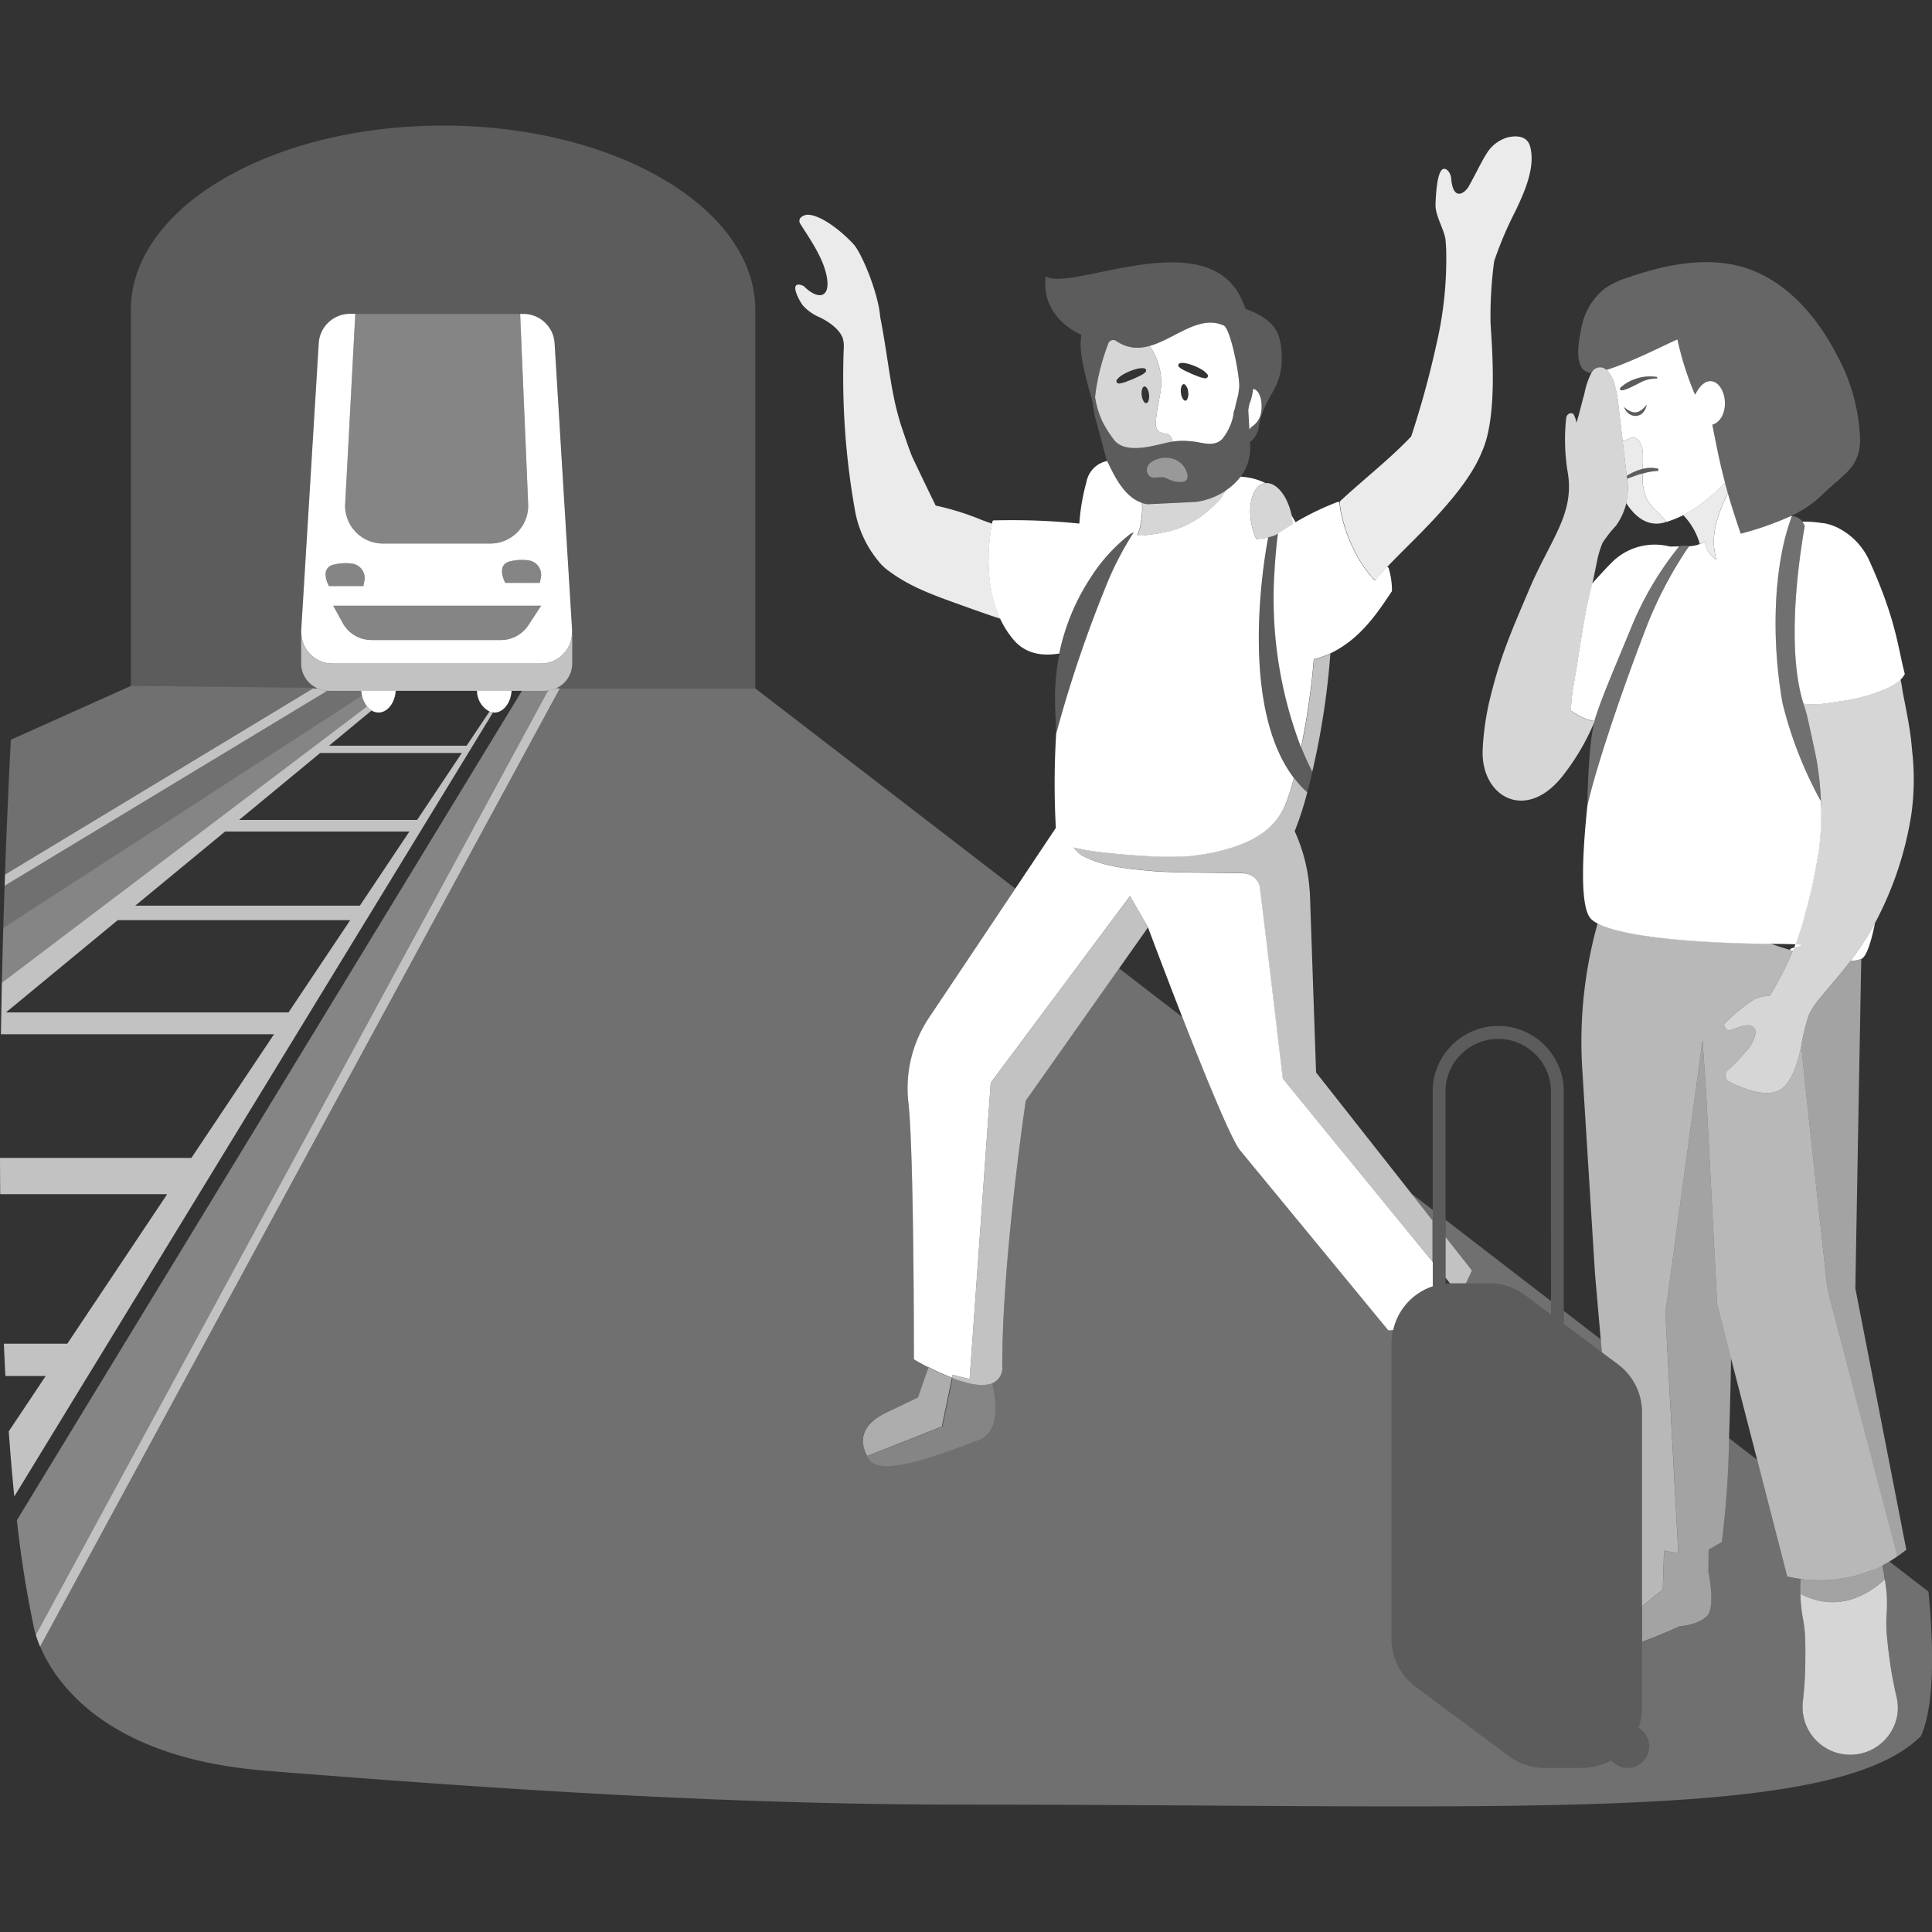 <svg viewBox="0 0 300 300" xmlns="http://www.w3.org/2000/svg"><rect x="0" y="0" width="300" height="300" fill="#333333" stroke="none"/><g fill="#fff"><path d="m 268.29 76.55 c -.07 -.23 -.13 -.46 -.19 -.69 q -.13 -.46 -.25 -.92 a 25.28 25.28 0 0 1 -6.32 4.96 c -.05 .03 -.1 .05 -.16 .08 .03 .03 .06 .06 .09 .1 a 10.71 10.71 0 0 1 2.33 3.87 c .05 .17 .1 .34 .14 .52 a 3.75 3.75 0 0 0 .8 -.41 3.67 3.67 0 0 0 1.76 2.81 16.18 16.18 0 0 1 -.36 -2.14 12.19 12.19 0 0 1 .7 -4.62 26.57 26.57 0 0 1 1.46 -3.56 z" opacity=".9"/><path d="m 258.46 81.13 c .09 -.03 .19 -.06 .28 -.09 -.71 -1.13 -1.98 -1.95 -2.74 -3.1 a 4.95 4.95 0 0 1 -.47 -.92 8.04 8.04 0 0 1 -.48 -2.72 c -.01 -.26 0 -.52 0 -.77 -.06 .02 -.12 .02 -.17 .04 -.75 .2 -1.46 .52 -2.22 .74 l .03 .27 a 9.93 9.93 0 0 1 -.19 3.52 c 1.61 2.46 3.57 3.7 5.96 3.03 z" opacity=".9"/><path d="m 255.1 70.5 a 3.47 3.47 0 0 0 -.53 -1.92 c -.92 -1.25 -1.68 -.21 -2.61 -.1 l .4 3.41 .24 2 a 8.57 8.57 0 0 1 2.47 -1.08 c .03 -.77 .06 -1.54 .03 -2.31 z" opacity=".9"/><path d="m 267.18 72.2 c -.42 -1.82 -.81 -3.8 -1.29 -6.25 1.78 -.55 2.29 -2.93 1.76 -4.71 -.29 -.96 -.95 -1.98 -1.95 -2.05 -1.15 -.08 -1.96 1.09 -2.49 2.11 a 47.02 47.02 0 0 1 -2.73 -8.56 c .01 -.17 -5.25 2.6 -9.48 4.17 q -.81 .3 -1.55 .53 a 4.55 4.55 0 0 1 1.23 2.16 19.53 19.53 0 0 1 .64 3.42 q .32 2.73 .64 5.46 c .93 -.11 1.69 -1.16 2.61 .1 a 3.47 3.47 0 0 1 .53 1.92 c .03 .77 0 1.54 -.03 2.31 a 4.96 4.96 0 0 1 2.32 -.05 .19 .19 0 0 1 -.04 .37 9.89 9.89 0 0 0 -2.29 .41 c 0 .26 -.01 .52 0 .77 a 8.04 8.04 0 0 0 .48 2.72 4.95 4.95 0 0 0 .47 .92 c .76 1.15 2.03 1.97 2.74 3.1 a 15.8 15.8 0 0 0 2.63 -1.06 c .05 -.03 .11 -.05 .16 -.08 a 25.28 25.28 0 0 0 6.32 -4.96 c -.2 -.77 -.39 -1.55 -.58 -2.34 -.04 -.14 -.07 -.28 -.1 -.41 z m -11.65 -8.77 c -.74 1.71 -2.75 1.42 -3.35 -.22 1.51 1.26 2.34 1.02 3.53 -.35 -.04 .2 -.12 .38 -.18 .57 z m 1.68 -4.65 a 5.28 5.28 0 0 0 -2.69 .72 c -.38 .17 -3.39 1.87 -2.91 .7 a 6.95 6.95 0 0 1 5.65 -1.67 .13 .13 0 0 1 -.06 .25 z"/><path d="m 257.39 72.76 a 4.96 4.96 0 0 0 -2.32 .05 8.57 8.57 0 0 0 -2.47 1.08 l .05 .43 c .77 -.23 1.48 -.54 2.22 -.74 .06 -.02 .12 -.03 .17 -.04 a 9.89 9.89 0 0 1 2.29 -.41 .19 .19 0 0 0 .04 -.37 z" opacity=".2"/><path d="m 257.2 58.78 a .13 .13 0 0 0 .06 -.25 6.95 6.95 0 0 0 -5.65 1.67 c -.48 1.17 2.53 -.53 2.91 -.7 a 5.28 5.28 0 0 1 2.68 -.72 z" opacity=".2"/><path d="m 285.1 54.88 c -3.08 -5.88 -7.8 -11.3 -14.13 -13.3 -5.83 -1.83 -12.18 -.53 -17.97 1.44 a 13.87 13.87 0 0 0 -3.84 1.8 10.18 10.18 0 0 0 -3.62 6.18 c -.46 2.19 -1.27 6.65 1.5 6.89 l .08 .01 a 1.47 1.47 0 0 1 1.61 -.82 1.73 1.73 0 0 1 .72 .37 q .74 -.23 1.55 -.53 c 4.23 -1.57 9.49 -4.34 9.48 -4.17 a 47.02 47.02 0 0 0 2.73 8.56 c .53 -1.03 1.34 -2.2 2.49 -2.11 1 .07 1.66 1.09 1.95 2.05 .53 1.79 .02 4.17 -1.76 4.71 .48 2.45 .87 4.42 1.29 6.25 .03 .13 .06 .27 .09 .4 .19 .8 .38 1.57 .58 2.34 q .12 .46 .25 .92 c .06 .23 .13 .46 .19 .69 .53 1.86 1.16 3.84 2 6.3 a 49.2 49.2 0 0 0 7.85 -2.77 c .04 -.02 .08 -.04 .12 -.05 l .01 -.02 .01 .01 c .05 -.03 .11 -.05 .16 -.07 a 17.42 17.42 0 0 0 4.5 -3.12 c 3.28 -3.23 5.94 -4.18 5.89 -8.78 a 29.51 29.51 0 0 0 -3.73 -13.18 z" opacity=".25"/><path d="m 255.53 63.43 c .06 -.19 .14 -.38 .18 -.57 -1.19 1.37 -2.02 1.61 -3.53 .35 .6 1.64 2.61 1.93 3.35 .22 z" opacity=".2"/><path d="m 56.99 109.7 a 4.08 4.08 0 0 1 -.79 -1.7 l -55.69 36.09 c -.08 2.74 -.15 5.57 -.22 8.48 z" opacity=".4"/><path d="m 56.2 108 a 4.89 4.89 0 0 1 -.11 -.74 h -5.09 c -.05 0 -.1 -.01 -.16 -.02 l -50.12 30.3 q -.11 3.17 -.21 6.56 z" opacity=".3"/><path d="m 20.32 106.51 l -18.64 8.36 c -.21 4.02 -.46 9.33 -.71 15.56 q -.1 2.58 -.2 5.37 l 39.37 -23.79 8.48 -5.13 .15 -.09 z" opacity=".3"/><path d="m 248.75 210.01 l -.18 -2.03 -5.74 -4.42 v 2.04 z" opacity=".3"/><path d="m 6.24 255.69 c 2.46 5.76 10.5 17.48 35.52 19.3 .39 .03 .75 .06 1.11 .1 33.91 2.67 69.49 5.13 106.63 5.13 84.56 0 135.15 3 148.79 -10.65 2.12 -4.8 1.99 -13.77 1.16 -22.43 l -6.08 -4.68 q -.52 .3 -1.05 .58 c .08 .41 .15 .82 .22 1.24 .05 .32 .1 .64 .14 .96 .11 .74 .21 1.49 .28 2.23 a 23.92 23.92 0 0 1 -.01 3.21 22.02 22.02 0 0 0 .03 3.21 c .12 1.06 .21 2.13 .36 3.19 a 58.3 58.3 0 0 0 1.14 6.36 7.55 7.55 0 0 1 .16 2.71 7.41 7.41 0 0 1 -14.7 -1.86 58.19 58.19 0 0 0 .39 -6.44 c .03 -1.07 0 -2.14 -.01 -3.21 a 21.86 21.86 0 0 0 -.34 -3.19 23.92 23.92 0 0 1 -.39 -3.19 c -.02 -1.02 .01 -2.04 .04 -3.07 -.35 -.05 -.7 -.1 -1.05 -.17 l -1.06 -.21 -4.67 -18.13 -4.37 -3.36 a 151.21 151.21 0 0 1 -1.13 16.16 l -2.05 1.18 -.03 3.49 s 1.14 5.39 -.22 6.81 a 4.13 4.13 0 0 1 -1.24 .85 6.9 6.9 0 0 1 -.71 .28 c -.24 .08 -.47 .15 -.69 .2 a 9.99 9.99 0 0 1 -1.62 .27 s -1.01 .47 -2.56 1.11 c -.39 .16 -.81 .33 -1.26 .51 -.62 .25 -1.3 .51 -2 .77 v 10.3 a 9.23 9.23 0 0 1 -.54 3.08 3.33 3.33 0 1 1 -4.23 5.02 9.23 9.23 0 0 1 -4.5 1.17 h -5.87 a 9.27 9.27 0 0 1 -5.54 -1.84 l -14.46 -10.76 a 9.27 9.27 0 0 1 -3.74 -7.44 v -45.95 a 9.31 9.31 0 0 1 .23 -2.02 c -.47 .05 -.76 .07 -.76 .07 l -23.02 -27.98 c -1.38 -1.68 -5.49 -11.79 -8.95 -20.66 l -9.82 -7.57 -14.49 20.52 s -3.65 24.48 -3.65 41.14 a 2.62 2.62 0 0 1 -1.55 2.74 c .64 2.65 1.32 7.58 -2.12 8.83 -4.76 1.74 -14.76 5.89 -16.94 3.11 a 5.77 5.77 0 0 1 -.42 -.62 l .07 -.03 c -1.05 -1.8 -1.41 -4.67 2.94 -6.74 l 4.92 -2.32 1.65 -4.68 -.07 -.03 c -1.31 -.67 -2.19 -1.2 -2.19 -1.2 s .03 -31.65 -.84 -39.74 a 19.71 19.71 0 0 1 3.23 -13.38 l 13.35 -19.99 -40.37 -31.08 h -30.34 z m 149.45 -43.87 c -.02 .15 -.04 .3 -.06 .42 .02 -.12 .04 -.27 .06 -.42 z" opacity=".3"/><path d="m 222.48 187.89 l -3.31 -2.55 3.31 4.2 z" opacity=".3"/><path d="m 5.56 253.87 l 79.55 -146.66 a 4.08 4.08 0 0 1 -.5 .05 h -3.56 l -78.43 128.8 a 169.23 169.23 0 0 0 2.73 17.06 c .05 .21 .12 .46 .21 .75 z" opacity=".4"/><path d="m 76.01 110.48 l -3.55 5.31 h -21.37 l 6.61 -5.46 a 2.49 2.49 0 0 1 -.29 -.22 2.91 2.91 0 0 1 -.42 -.42 l -56.7 42.89 c -.01 .35 -.02 .7 -.02 1.05 l -.13 6.97 h 42.41 l -12.83 19.2 h -29.72 q .01 2.81 .03 5.63 h 25.93 l -15.51 23.22 h -9.85 q .11 2.53 .24 5.01 h 6.26 l -5.74 8.6 c .25 3.47 .53 6.85 .86 10.11 l 11.42 -18.71 .06 -.09 43.16 -70.69 .17 -.27 19.53 -31.99 a 2 2 0 0 1 -.55 -.14 z m -31.21 46.73 h -43.88 l 17.36 -14.33 h 36.1 z m 11.08 -16.58 h -34.88 l 13.95 -11.51 h 28.62 z m 8.89 -13.31 h -27.64 l 12.59 -10.4 h 21.99 z" opacity=".7"/><path d="m 50.38 107.2 a 4.23 4.23 0 0 1 -1.11 -.31 h -.65 l -8.48 5.13 -39.36 23.78 c -.02 .57 -.04 1.15 -.06 1.74 l 50.13 -30.29 a 4.46 4.46 0 0 1 -.47 -.05 z" opacity=".7"/><path d="m 68.8 19.5 c -26.78 0 -48.48 12.8 -48.48 28.6 v 58.41 l 28.46 .28 h .33 c -.06 -.03 -.12 -.06 -.18 -.1 a 4.22 4.22 0 0 1 -2.17 -3.67 v -4.48 h .04 a 4.71 4.71 0 0 1 -.03 -.66 l 1.46 -23.89 1.26 -20.69 a 4.86 4.86 0 0 1 4.85 -4.56 h 26.93 a 4.86 4.86 0 0 1 4.85 4.56 l 1.3 21.21 1.43 23.37 a 4.71 4.71 0 0 1 -.03 .66 h .04 v 4.49 a 4.34 4.34 0 0 1 -2.51 3.86 h 30.93 v -58.79 c 0 -15.79 -21.71 -28.6 -48.48 -28.6 z" opacity=".2"/><path d="m 85.11 107.21 l -79.55 146.66 a 19.04 19.04 0 0 0 .67 1.82 l 80.71 -148.8 h -.6 a 4.18 4.18 0 0 1 -1.23 .32 z" opacity=".7"/><path d="m 61.42 107.26 h -5.33 a 4.89 4.89 0 0 0 .11 .74 4.08 4.08 0 0 0 .79 1.69 2.91 2.91 0 0 0 .42 .42 2.49 2.49 0 0 0 .29 .22 2.08 2.08 0 0 0 1.07 .31 c 1.41 0 2.55 -1.49 2.68 -3.38 z"/><path d="m 78.61 107.26 h -4.54 a 3.63 3.63 0 0 0 1.94 3.22 2 2 0 0 0 .55 .14 1.85 1.85 0 0 0 .2 .03 c 1.4 0 2.55 -1.49 2.68 -3.38 z"/><path d="m 88.81 98.54 a 4.84 4.84 0 0 1 -4.82 4.49 h -32.38 a 4.84 4.84 0 0 1 -4.82 -4.49 h -.03 v 4.49 a 4.22 4.22 0 0 0 2.17 3.67 c .06 .03 .12 .07 .18 .1 s .11 .06 .16 .09 a 4.23 4.23 0 0 0 1.11 .31 4.46 4.46 0 0 0 .47 .05 c .05 0 .1 .02 .16 .02 h 33.61 a 4.08 4.08 0 0 0 .5 -.05 4.24 4.24 0 0 0 3.74 -4.18 v -4.5 z" opacity=".7"/><path d="m 87.41 74.51 l -1.29 -21.21 a 4.86 4.86 0 0 0 -4.85 -4.56 h -.5 l 1.13 26.89 .11 2.66 a 5.87 5.87 0 0 1 -5.86 6.11 h -16.69 a 5.87 5.87 0 0 1 -5.86 -6.18 l .16 -2.94 1.41 -26.55 h -.82 a 4.86 4.86 0 0 0 -4.86 4.57 l -1.26 20.7 -1.46 23.88 a 4.71 4.71 0 0 0 .03 .66 4.84 4.84 0 0 0 4.82 4.49 h 32.37 a 4.84 4.84 0 0 0 4.82 -4.49 4.71 4.71 0 0 0 .03 -.66 z m -8.41 12.71 a 7.61 7.61 0 0 1 2.99 -.22 2.26 2.26 0 0 1 2 2.66 l -.17 .84 h -5.35 s -1.46 -2.59 .53 -3.28 z m -27.92 3.78 s -1.46 -2.57 .52 -3.27 a 7.6 7.6 0 0 1 2.99 -.22 2.26 2.26 0 0 1 2 2.66 l -.17 .83 z m 30.94 6.11 a 5.09 5.09 0 0 1 -4.21 2.27 h -20.16 a 5.1 5.1 0 0 1 -4.42 -2.62 l -1.48 -2.7 h 32.27 z"/><path d="m 81.9 75.63 l -1.12 -26.89 h -25.62 l -1.41 26.55 -.15 2.93 a 5.87 5.87 0 0 0 5.86 6.18 h 16.69 a 5.87 5.87 0 0 0 5.86 -6.11 z" opacity=".4"/><path d="m 51.75 94.05 l 1.48 2.7 a 5.1 5.1 0 0 0 4.42 2.62 h 20.16 a 5.09 5.09 0 0 0 4.21 -2.27 l 2 -3.05 z" opacity=".4"/><path d="m 56.59 90.16 a 2.26 2.26 0 0 0 -2 -2.66 7.6 7.6 0 0 0 -2.99 .22 c -1.98 .7 -.52 3.27 -.52 3.27 h 5.34 z" opacity=".4"/><path d="m 83.82 90.48 l .17 -.84 a 2.26 2.26 0 0 0 -2 -2.66 7.61 7.61 0 0 0 -2.99 .24 c -1.98 .7 -.52 3.27 -.52 3.27 z" opacity=".4"/><path d="m 147.82 213.95 a 38.06 38.06 0 0 1 -3.64 -1.63 l -1.65 4.68 -4.91 2.34 c -4.35 2.07 -3.99 4.94 -2.94 6.74 l 11.57 -4.57 z" opacity=".6"/><path d="m 153.4 214.97 a 4.75 4.75 0 0 1 -.55 .06 c -.04 0 -.08 .01 -.13 .01 q -.31 .01 -.64 -.01 h -.06 a 10.55 10.55 0 0 1 -1.55 -.25 c -.07 -.01 -.13 -.03 -.19 -.05 q -.3 -.07 -.6 -.16 l -.25 -.07 c -.19 -.06 -.39 -.12 -.58 -.18 l -.23 -.08 c -.24 -.08 -.48 -.17 -.72 -.26 l -1.57 7.53 -11.64 4.59 -.02 -.03 -.07 .03 a 5.77 5.77 0 0 0 .42 .62 c 2.17 2.78 12.18 -1.37 16.94 -3.11 3.43 -1.25 2.76 -6.18 2.12 -8.83 a 3.34 3.34 0 0 1 -.58 .17 z" opacity=".4"/><path d="m 224.47 189.42 v 2.65 l 4.09 5.19 s -.24 .51 -.59 1.28 c -.1 .22 -.22 .47 -.34 .72 h 3.62 a 9.28 9.28 0 0 1 5.54 1.84 l 4.05 3.02 v -2.09 z" opacity=".3"/><path d="m 175.46 139.15 l -5.94 7.97 -15.68 21.02 -3.16 44.38 -.12 1.63 -2.65 -.66 -.09 .44 .08 .03 -.01 .03 c .24 .09 .48 .18 .72 .26 l .23 .08 c .19 .06 .39 .13 .58 .18 l .25 .07 q .3 .09 .6 .16 c .06 .02 .13 .03 .19 .05 a 10.55 10.55 0 0 0 1.55 .25 h .06 q .33 .02 .64 .01 c .04 0 .08 0 .13 -.01 a 4.75 4.75 0 0 0 .55 -.06 l .11 -.02 a 3.34 3.34 0 0 0 .58 -.17 2.62 2.62 0 0 0 1.55 -2.74 c 0 -16.66 3.65 -41.14 3.65 -41.14 l 14.48 -20.52 4.5 -6.38 z" opacity=".7"/><path d="m 225.17 199.28 c .07 0 .14 -.01 .21 -.01 h 2.25 c .12 -.26 .23 -.5 .34 -.72 .35 -.76 .59 -1.28 .59 -1.28 l -4.09 -5.19 v 6.34 z" opacity=".7"/><path d="m 208.13 78.83 c .01 .09 .03 .18 .04 .27 .02 .12 .04 .24 .06 .36 .02 .1 .04 .2 .06 .3 .03 .13 .06 .26 .09 .39 .03 .11 .05 .22 .08 .33 .03 .14 .07 .28 .11 .42 .03 .12 .06 .23 .1 .35 .04 .14 .09 .29 .13 .44 .04 .12 .07 .24 .11 .37 .05 .15 .1 .3 .16 .46 .04 .13 .09 .25 .13 .38 .06 .16 .12 .31 .18 .47 .05 .13 .1 .25 .15 .38 .07 .16 .14 .33 .21 .49 .05 .12 .1 .25 .16 .37 .08 .18 .16 .35 .25 .53 .05 .11 .1 .22 .16 .33 .11 .23 .23 .45 .35 .68 .03 .06 .06 .11 .09 .17 q .23 .42 .47 .82 c .06 .1 .12 .19 .18 .28 .11 .17 .22 .35 .33 .51 .07 .11 .15 .21 .22 .31 .11 .15 .21 .3 .32 .44 .08 .11 .17 .21 .25 .31 .11 .13 .21 .27 .32 .4 .09 .1 .18 .2 .27 .29 s .18 .19 .27 .28 a .22 .22 0 0 0 .3 -.02 c .41 -.45 .8 -.88 1.2 -1.32 l .23 -.25 .21 -.23 c .32 -.36 .64 -.7 .96 -1.02 3.73 -3.85 11.44 -10.84 13.84 -17.01 2.55 -5.52 1.49 -16.95 1.33 -19.98 a 63.97 63.97 0 0 1 .56 -9.55 55.83 55.83 0 0 1 3.38 -7.95 c .97 -2.12 3.18 -6.49 2.19 -9.94 -.33 -1.15 -1.36 -1.78 -3.34 -1.39 a 5.6 5.6 0 0 0 -3.38 2.52 c -.8 1.2 -1.87 3.52 -2.83 5.17 -.57 .99 -2.4 2.35 -2.69 -1.29 -.05 -.58 -.42 -1.39 -1.03 -1.48 -1.26 -.18 -1.37 4.86 -1.4 5.45 -.1 1.81 1.45 4.11 1.56 5.69 .04 .54 .07 .98 .09 1.39 a 58.66 58.66 0 0 1 -1.56 14.93 145.7 145.7 0 0 1 -3.87 14.09 c -3.2 3.4 -7.33 6.61 -11.08 10.09 0 .13 .01 .27 .02 .42 0 .08 .01 .16 .02 .24 .01 .09 .02 .2 .04 .31 z" opacity=".9"/><path d="m 215.63 88.23 a .21 .21 0 0 0 -.36 -.09 l -.21 .24 -.23 .25 c -.44 .49 -.89 .99 -1.35 1.49 -.05 -.05 -.1 -.11 -.15 -.16 0 0 -.01 0 -.02 -.01 -.09 -.09 -.17 -.19 -.25 -.28 s -.18 -.19 -.27 -.29 c -.11 -.13 -.22 -.26 -.32 -.4 -.08 -.1 -.17 -.2 -.25 -.31 -.11 -.14 -.21 -.29 -.32 -.44 -.07 -.11 -.15 -.21 -.22 -.31 -.11 -.17 -.22 -.34 -.33 -.51 -.06 -.09 -.12 -.19 -.18 -.28 q -.24 -.4 -.47 -.82 c -.03 -.06 -.06 -.11 -.09 -.17 -.12 -.22 -.24 -.45 -.35 -.68 -.05 -.11 -.1 -.22 -.16 -.33 -.08 -.18 -.17 -.35 -.25 -.53 -.06 -.12 -.1 -.25 -.16 -.37 -.07 -.16 -.14 -.33 -.21 -.49 -.05 -.13 -.1 -.25 -.15 -.38 -.06 -.16 -.12 -.32 -.18 -.47 -.05 -.13 -.09 -.25 -.13 -.38 -.05 -.15 -.11 -.31 -.16 -.46 -.04 -.12 -.08 -.24 -.11 -.37 -.05 -.15 -.09 -.3 -.13 -.44 -.03 -.12 -.07 -.23 -.1 -.35 -.04 -.14 -.08 -.28 -.11 -.42 -.03 -.11 -.05 -.22 -.08 -.33 -.03 -.13 -.06 -.26 -.09 -.39 -.02 -.1 -.04 -.2 -.06 -.3 -.02 -.12 -.04 -.24 -.06 -.36 -.02 -.09 -.03 -.18 -.04 -.27 -.02 -.11 -.03 -.22 -.04 -.33 -.01 -.08 -.02 -.16 -.02 -.24 0 -.04 -.01 -.09 -.01 -.13 a .21 .21 0 0 0 -.28 -.19 43.52 43.52 0 0 0 -6.56 3.16 c -.21 -.38 -.44 -.76 -.66 -1.13 .01 .06 .03 .11 .04 .17 a 10.35 10.35 0 0 1 .16 1.24 q -1.17 .7 -2.27 1.46 c -.16 1.24 -.28 2.44 -.38 3.63 q -.09 1.13 -.15 2.22 a 64.67 64.67 0 0 0 4.11 27.36 c .02 -.07 .03 -.14 .05 -.21 .06 -.3 .12 -.6 .18 -.9 .05 -.25 .1 -.49 .14 -.74 q .1 -.51 .19 -1.02 l .11 -.61 c .03 -.17 .06 -.33 .09 -.5 .03 -.2 .07 -.41 .1 -.62 .03 -.15 .05 -.3 .07 -.46 .07 -.42 .13 -.84 .2 -1.26 v -.03 q .13 -.88 .25 -1.76 c .02 -.17 .04 -.34 .07 -.5 q .08 -.62 .15 -1.23 .03 -.29 .07 -.57 .07 -.6 .12 -1.18 c .02 -.17 .04 -.34 .05 -.5 .05 -.54 .1 -1.07 .14 -1.59 a 13.19 13.19 0 0 0 2.27 -.76 c 4.67 -2.12 7.38 -6.04 9.83 -9.75 a .22 .22 0 0 0 .04 -.12 11.76 11.76 0 0 0 -.51 -3.5 z"/><path d="m 154.69 94.46 c -.12 -.36 -.24 -.72 -.34 -1.08 -.06 -.23 -.13 -.46 -.19 -.69 s -.1 -.47 -.15 -.7 c -.04 -.2 -.08 -.4 -.12 -.59 q -.06 -.35 -.11 -.7 c -.03 -.2 -.05 -.39 -.08 -.59 -.03 -.23 -.06 -.45 -.07 -.67 s -.03 -.44 -.05 -.66 c -.02 -.36 -.04 -.72 -.05 -1.07 0 -.19 -.01 -.38 -.01 -.57 0 -.2 0 -.4 .01 -.6 s .01 -.37 .01 -.55 .01 -.36 .02 -.54 c .01 -.2 .02 -.39 .04 -.58 .01 -.14 .02 -.29 .03 -.42 q .04 -.45 .09 -.86 c .01 -.12 .03 -.23 .04 -.35 .02 -.17 .04 -.33 .06 -.49 .02 -.11 .03 -.2 .04 -.3 .02 -.15 .05 -.29 .07 -.42 .01 -.08 .03 -.15 .04 -.22 .03 -.16 .06 -.31 .08 -.44 l .01 -.05 c -.52 -.19 -1.05 -.37 -1.57 -.56 a 40.38 40.38 0 0 0 -7.2 -2.25 c -.01 -.03 -.02 -.06 -.04 -.09 0 0 -2.53 -5.17 -3.62 -7.54 -.42 -.92 -1.84 -5.21 -1.84 -5.21 l -.26 -.92 c -1.31 -4.63 -1.67 -9.52 -2.85 -15.52 -.3 -3.8 -2.9 -9.96 -4.14 -11.31 -1.54 -1.68 -4.77 -4.45 -7.05 -4.58 -.57 -.03 -1.81 .49 -1.2 1.45 1.6 2.52 3.68 5.48 4.13 8.42 .48 3.08 -1.43 3.41 -3.63 1.2 -2.36 -1.04 -.94 1.91 -.14 2.99 a 7.14 7.14 0 0 0 2.68 1.89 c 1.34 .67 2.99 1.76 3.54 3.24 a 4.71 4.71 0 0 1 .16 1.23 117.54 117.54 0 0 0 1.79 25.82 17.02 17.02 0 0 0 3.46 7.4 8.06 8.06 0 0 0 1.94 1.83 c 3.27 2.41 7.12 3.74 10.86 5.09 2.08 .75 4.16 1.49 6.26 2.18 -.06 -.12 -.1 -.24 -.15 -.36 -.09 -.21 -.19 -.42 -.27 -.63 s -.15 -.4 -.23 -.63 z" opacity=".9"/><path d="m 203.89 103.98 c -.02 .16 -.03 .33 -.05 .5 q -.06 .58 -.12 1.18 c -.02 .19 -.04 .38 -.07 .57 q -.07 .61 -.15 1.23 c -.02 .17 -.04 .33 -.07 .5 -.18 1.36 -.39 2.74 -.62 4.12 -.03 .17 -.06 .33 -.08 .5 -.04 .2 -.07 .4 -.11 .61 -.06 .34 -.12 .68 -.19 1.01 q -.18 .93 -.37 1.85 c .63 1.58 1.23 2.84 1.71 3.78 a 119.71 119.71 0 0 0 2.81 -18.34 c -.1 .05 -.19 .1 -.29 .14 a 13.19 13.19 0 0 1 -2.27 .76 c -.03 .52 -.08 1.05 -.13 1.59 z" opacity=".7"/><path d="m 219.17 185.34 l -14.81 -18.81 -.93 -26.95 -.04 -1.13 c -.01 0 -.02 0 -.02 .01 a 26.44 26.44 0 0 0 -2.33 -9.39 50.09 50.09 0 0 0 1.95 -6.03 16.34 16.34 0 0 1 -2.05 -2.24 q -.17 .62 -.35 1.22 l -.03 .1 q -.21 .69 -.42 1.33 c -.05 .14 -.09 .28 -.14 .42 -.15 .42 -.3 .82 -.45 1.2 -.08 .19 -.17 .36 -.26 .54 a 8.87 8.87 0 0 1 -1.91 2.6 c -.05 .05 -.09 .1 -.14 .14 -.14 .13 -.29 .25 -.43 .38 -.09 .07 -.17 .15 -.26 .22 -.12 .09 -.24 .18 -.37 .27 -.09 .06 -.17 .13 -.26 .19 -.06 .04 -.12 .07 -.17 .11 -.19 .13 -.38 .25 -.58 .37 q -.39 .23 -.8 .45 h -.01 c -.31 .16 -.62 .31 -.94 .45 l -.02 .01 c -.23 .1 -.47 .2 -.71 .29 -.09 .04 -.18 .08 -.27 .11 l -.06 .02 h -.01 c -.49 .18 -1 .35 -1.51 .5 l -.2 .06 h -.02 q -.75 .22 -1.53 .4 l -.07 .02 -.07 .02 c -.28 .06 -.56 .13 -.85 .18 -.13 .03 -.26 .05 -.4 .07 h -.01 c -.4 .08 -.81 .13 -1.21 .2 -.22 .03 -.43 .08 -.64 .1 h -.01 q -.57 .08 -1.15 .14 h -.02 l -.46 .02 c -.38 .02 -.77 .03 -1.14 .04 h -.14 c -.47 .01 -.92 .02 -1.36 .03 -.12 0 -.22 0 -.33 0 -.3 0 -.6 0 -.88 0 -.49 -.01 -.96 -.02 -1.37 -.05 l -.71 -.04 -.16 -.01 -.37 -.02 -.21 -.01 h -.07 l -.1 -.01 h -.03 c -.24 -.02 -.48 -.03 -.73 -.05 l -.1 -.01 -.64 -.04 h -.05 l -.09 -.01 h -.06 -.01 l -.63 -.05 -.13 -.01 -.76 -.06 h -.01 l -.08 -.01 h -.05 l -.37 -.03 -.29 -.03 -.15 -.01 c -.12 -.01 -.23 -.02 -.35 -.03 -.25 -.02 -.5 -.05 -.75 -.08 -.13 -.01 -.27 -.03 -.4 -.04 h -.01 l -.13 -.02 -.4 -.05 -.24 -.03 -.04 -.01 -.06 -.01 h -.02 c -.49 -.06 -.96 -.12 -1.41 -.19 h -.03 l -.06 -.01 -.04 -.01 q -.3 -.05 -.59 -.1 l -.08 -.01 c -.13 -.02 -.25 -.05 -.38 -.07 -.09 -.02 -.18 -.03 -.27 -.05 h -.01 -.02 l -.03 -.01 q -.26 -.05 -.51 -.11 h -.02 l -.12 -.03 c -.18 -.04 -.36 -.09 -.53 -.13 h -.01 a 4.68 4.68 0 0 0 1.21 1.19 c 3.07 1.71 6.58 2.1 11.02 2.48 3.68 .32 10.43 .22 14.12 .35 a 2.63 2.63 0 0 1 2.55 2.04 c .94 7.43 3.58 29.82 3.58 29.82 l 5.46 6.69 17.83 21.81 v -6.43 z" opacity=".7"/><path d="m 180.93 68.8 c .41 -.1 .79 -.18 1.17 -.23 -.01 -.05 -.02 -.11 -.04 -.16 a 1.59 1.59 0 0 0 -.46 -.83 c -.45 -.36 -1.14 -.23 -1.61 -.55 a 1.75 1.75 0 0 1 -.51 -1.6 c .09 -1.34 .39 -2.65 .61 -3.98 a 9.77 9.77 0 0 0 -1.6 -7.73 c -.18 .05 -.36 .09 -.54 .13 -.1 .02 -.21 .04 -.32 .06 -.08 .01 -.16 .03 -.24 .04 -.11 .01 -.22 .03 -.32 .03 -.07 .01 -.14 .01 -.21 .01 a 5.75 5.75 0 0 1 -.67 -.01 h -.01 c -.04 0 -.08 0 -.12 -.01 -.13 -.01 -.25 -.03 -.38 -.05 l -.1 -.02 -.06 -.01 c -.13 -.03 -.26 -.06 -.39 -.09 l -.04 -.01 a 5.72 5.72 0 0 1 -.84 -.32 c -.14 -.07 -.29 -.14 -.43 -.22 a 5.8 5.8 0 0 1 -.52 -.32 .73 .73 0 0 0 -.31 -.12 c -.01 0 -.02 0 -.02 -.01 a .79 .79 0 0 0 -.31 .02 l -.02 .01 a .87 .87 0 0 0 -.29 .15 .86 .86 0 0 0 -.22 .27 l -.02 .05 c -.01 .02 -.02 .04 -.03 .06 -.05 .15 -.12 .34 -.19 .53 l -.06 .16 c -.06 .17 -.12 .36 -.19 .55 -.02 .07 -.05 .15 -.07 .22 -.07 .2 -.13 .4 -.2 .62 -.03 .08 -.05 .17 -.08 .25 -.07 .24 -.15 .5 -.22 .76 -.02 .07 -.04 .14 -.06 .21 -.19 .7 -.38 1.47 -.55 2.3 v .01 c -.08 .41 -.16 .84 -.23 1.28 l -.01 .06 c -.05 .29 -.08 .59 -.12 .89 -.02 .17 -.04 .34 -.06 .5 .02 .13 .05 .24 .07 .36 .06 .29 .11 .58 .18 .84 .02 .09 .05 .17 .07 .26 .07 .27 .15 .55 .23 .79 .02 .06 .04 .11 .06 .17 .09 .26 .18 .52 .28 .75 .01 .03 .03 .06 .04 .1 .11 .25 .21 .49 .33 .71 l .01 .01 a 18.93 18.93 0 0 0 1.61 2.52 c 1.64 2.28 5.7 1.13 8.01 .59 z m -2.61 -8.06 a 2.78 2.78 0 0 1 .1 .5 2.57 2.57 0 0 1 -.01 .71 c -.06 .37 -.21 .62 -.41 .65 -.31 .04 -.63 -.51 -.72 -1.22 a 2.8 2.8 0 0 1 -.01 -.51 q .01 -.12 .03 -.23 a 1.37 1.37 0 0 1 .11 -.37 .41 .41 0 0 1 .29 -.26 .32 .32 0 0 1 .23 .08 .9 .9 0 0 1 .21 .26 1.93 1.93 0 0 1 .18 .39 z m -3.42 -1.48 a 4.56 4.56 0 0 1 -1.08 .29 h -.01 a .39 .39 0 0 1 -.45 -.34 .39 .39 0 0 1 .09 -.28 3.32 3.32 0 0 1 .9 -.75 9.4 9.4 0 0 1 1.04 -.52 8.65 8.65 0 0 1 1.1 -.37 3.44 3.44 0 0 1 .57 -.11 2.34 2.34 0 0 1 .6 .01 .35 .35 0 0 1 .3 .42 .37 .37 0 0 1 -.12 .2 v .01 a 2.74 2.74 0 0 1 -.47 .34 4.19 4.19 0 0 1 -.49 .26 c -.33 .15 -.65 .31 -.98 .45 s -.66 .25 -1 .39 z" opacity=".8"/><path d="m 198.95 54.19 c -.23 -2.29 -.82 -4.55 -5.56 -6.23 l -.01 -.03 c -.08 -.24 -.16 -.49 -.27 -.76 -.01 -.02 -.02 -.03 -.03 -.04 -5.06 -13.03 -26.69 -1.68 -30.68 -4.22 -.58 3.61 1.39 7.18 5.52 9.1 a 8.54 8.54 0 0 0 -.12 1.13 c -.1 2.4 1.14 6.87 1.84 9.17 0 .11 .3 2.07 .33 2.17 l 1.84 6.85 c .04 .08 .09 .17 .14 .27 .86 1.7 2.42 5.51 5.38 6.49 l .3 .09 a 4.56 4.56 0 0 0 .52 .11 l 7.6 -.37 a 10.75 10.75 0 0 0 1.14 -.22 c .09 -.02 .19 -.05 .28 -.08 .29 -.08 .58 -.17 .86 -.27 .08 -.03 .17 -.06 .25 -.1 .3 -.12 .6 -.25 .89 -.4 l .15 -.08 a 11.12 11.12 0 0 0 .99 -.58 9.63 9.63 0 0 0 2.34 -2.17 c .01 -.01 .02 -.02 .03 -.04 a 7.43 7.43 0 0 0 1.44 -4.87 l -.03 -.45 a 3.77 3.77 0 0 0 1.36 -2.2 c .67 -5.16 4.15 -5.97 3.5 -12.27 z m -27.63 11.48 l -.01 -.01 c -.11 -.22 -.22 -.46 -.33 -.71 -.01 -.03 -.03 -.06 -.04 -.1 -.1 -.23 -.19 -.49 -.28 -.75 -.02 -.06 -.04 -.11 -.06 -.17 -.08 -.25 -.15 -.52 -.23 -.79 -.02 -.09 -.05 -.17 -.07 -.26 -.06 -.26 -.12 -.56 -.18 -.84 -.02 -.12 -.05 -.23 -.07 -.36 .02 -.17 .04 -.34 .06 -.5 s .03 -.32 .05 -.47 .04 -.28 .07 -.42 l .01 -.06 c .02 -.1 .03 -.2 .04 -.29 .06 -.34 .12 -.67 .19 -.99 v -.01 c .17 -.83 .36 -1.6 .55 -2.3 .02 -.07 .04 -.14 .06 -.21 .07 -.26 .15 -.52 .22 -.76 .03 -.09 .05 -.17 .08 -.25 .07 -.22 .13 -.43 .2 -.62 .02 -.08 .05 -.15 .07 -.22 .07 -.2 .13 -.38 .19 -.55 l .06 -.16 c .07 -.2 .13 -.38 .19 -.53 .01 -.02 .02 -.04 .03 -.06 l .02 -.04 a .86 .86 0 0 1 .22 -.27 .87 .87 0 0 1 .29 -.15 l .02 -.01 a .79 .79 0 0 1 .31 -.02 c .01 0 .02 .01 .02 .01 a .73 .73 0 0 1 .31 .12 5.8 5.8 0 0 0 .52 .32 c .14 .08 .29 .15 .43 .22 a 5.69 5.69 0 0 0 .84 .32 l .04 .01 c .15 .04 .3 .08 .45 .1 l .1 .02 c .17 .03 .33 .05 .5 .06 h .01 a 5.75 5.75 0 0 0 .67 .01 c .07 0 .14 0 .21 -.01 .11 -.01 .22 -.02 .32 -.03 .08 -.01 .16 -.02 .24 -.04 .11 -.02 .21 -.03 .32 -.06 .18 -.04 .36 -.08 .54 -.13 3.92 -1.08 7.69 -4.9 11.51 -3.18 1.17 .53 2.72 8.99 2.37 9.86 a 6.53 6.53 0 0 1 -.28 1.53 c -.01 .05 -.02 .1 -.03 .15 -.05 .18 -.1 .39 -.15 .61 -.01 .05 -.03 .11 -.04 .16 -.05 .24 -.11 .48 -.17 .75 a 1.55 1.55 0 0 0 -.16 .66 8.37 8.37 0 0 1 -1.79 3.95 c -1.12 1.06 -2.49 .7 -4.01 .42 -.32 -.05 -.62 -.08 -.91 -.11 l -.22 -.02 c -.28 -.02 -.55 -.04 -.82 -.04 -.26 0 -.52 .01 -.77 .02 l -.18 .01 c -.25 .02 -.5 .05 -.75 .09 -.38 .06 -.76 .14 -1.17 .23 -2.31 .55 -6.37 1.69 -8 -.61 a 18.93 18.93 0 0 1 -1.61 -2.52 z m 9.72 8.55 c -.67 -.34 -2.03 .16 -2.46 -.23 a 1.3 1.3 0 0 1 -.27 -1.77 1.78 1.78 0 0 1 .68 -.62 3.98 3.98 0 0 1 3.59 -.21 3.22 3.22 0 0 1 1.82 2.41 v .03 c .14 1.25 -1.57 1.28 -3.36 .39 z m 13.39 -8 a 1.78 1.78 0 0 0 -.44 .48 l -.17 -3.05 c .05 -.29 .1 -.58 .16 -.86 a 9.19 9.19 0 0 0 .59 -2.4 h .02 a .71 .71 0 0 1 .09 .02 c .96 .25 1.45 1.99 1.09 3.87 a 3.28 3.28 0 0 1 -1.33 1.94 z" opacity=".2"/><path d="m 194.44 66.22 a 3.28 3.28 0 0 0 1.34 -1.94 c .36 -1.89 -.13 -3.62 -1.09 -3.87 a .71 .71 0 0 0 -.09 -.02 h -.02 a 9.19 9.19 0 0 1 -.59 2.4 c -.06 .28 -.11 .57 -.16 .86 l .17 3.05 a 1.78 1.78 0 0 1 .44 -.48 z"/><path d="m 180.09 61.45 c -.21 1.33 -.52 2.64 -.61 3.98 a 1.75 1.75 0 0 0 .51 1.6 c .47 .33 1.16 .19 1.61 .55 a 1.59 1.59 0 0 1 .46 .83 c .01 .05 .02 .11 .04 .16 .25 -.04 .5 -.06 .75 -.09 l .18 -.01 c .25 -.02 .51 -.03 .77 -.02 .26 0 .53 .02 .82 .04 l .22 .02 c .29 .03 .59 .06 .91 .11 1.52 .28 2.89 .64 4.01 -.42 a 8.37 8.37 0 0 0 1.79 -3.95 1.55 1.55 0 0 1 .16 -.66 c .06 -.26 .12 -.51 .17 -.74 .01 -.06 .03 -.11 .04 -.16 .05 -.22 .1 -.43 .15 -.61 .01 -.05 .02 -.1 .03 -.15 a 6.53 6.53 0 0 0 .28 -1.53 c .35 -.87 -1.2 -9.33 -2.37 -9.86 -3.82 -1.72 -7.59 2.1 -11.51 3.18 a 9.77 9.77 0 0 1 1.59 7.73 z m 4.24 .59 a .36 .36 0 0 1 -.24 .18 c -.31 .04 -.63 -.51 -.72 -1.22 a 2.44 2.44 0 0 1 .04 -.83 .77 .77 0 0 1 .27 -.48 .27 .27 0 0 1 .11 -.04 .3 .3 0 0 1 .19 .05 1.65 1.65 0 0 1 .52 1.17 1.88 1.88 0 0 1 -.17 1.18 z m -1.06 -5.66 a 2.34 2.34 0 0 1 .6 -.01 3.44 3.44 0 0 1 .57 .11 8.7 8.7 0 0 1 1.1 .37 9.49 9.49 0 0 1 1.04 .52 3.32 3.32 0 0 1 .9 .75 .39 .39 0 0 1 .09 .28 .39 .39 0 0 1 -.45 .34 h -.01 a 4.58 4.58 0 0 1 -1.08 -.29 c -.33 -.14 -.67 -.26 -1 -.41 s -.65 -.3 -.98 -.45 a 4.19 4.19 0 0 1 -.49 -.26 2.74 2.74 0 0 1 -.47 -.34 v .01 a .37 .37 0 0 1 -.12 -.2 .35 .35 0 0 1 .31 -.41 z"/><path d="m 177.53 83.16 c 3.68 -.48 7.39 -.79 11.93 -5.62 a .2 .2 0 0 0 .03 -.03 c .16 -.25 .71 -1.08 .82 -1.31 a 11.12 11.12 0 0 1 -.99 .58 l -.15 .08 c -.29 .15 -.59 .28 -.89 .4 -.08 .03 -.16 .07 -.25 .1 -.28 .1 -.57 .19 -.86 .27 -.09 .03 -.19 .06 -.28 .08 a 10.75 10.75 0 0 1 -1.14 .22 l -7.6 .37 a 4.56 4.56 0 0 1 -.52 -.11 c -.1 -.03 -.2 -.06 -.3 -.09 a 8.48 8.48 0 0 1 .01 1.77 c -.05 .54 -.12 1.03 -.18 1.39 a 5.86 5.86 0 0 1 -.56 1.89 c .32 .01 .64 .03 .95 .03 z" opacity=".8"/><path d="m 204.65 174.16 l -5.46 -6.69 s -2.64 -22.39 -3.58 -29.82 a 2.63 2.63 0 0 0 -2.55 -2.04 c -3.69 -.13 -10.44 -.03 -14.12 -.35 -4.44 -.39 -7.95 -.78 -11.02 -2.48 a 4.68 4.68 0 0 1 -1.21 -1.19 h .01 c .17 .05 .35 .09 .53 .13 l .12 .03 h .02 q .25 .06 .51 .11 l .03 .01 h .02 c .43 .09 .88 .16 1.36 .24 l .06 .01 c .47 .07 .96 .14 1.46 .2 l .06 .01 c .4 .05 .81 .09 1.22 .13 .25 .03 .5 .05 .75 .08 .4 .04 .8 .08 1.2 .11 l .08 .01 c .53 .04 1.07 .09 1.6 .12 l .09 .01 c .52 .04 1.04 .07 1.55 .1 l .1 .01 1.51 .09 c .42 .02 .88 .04 1.37 .05 h .88 .33 c .44 0 .89 -.01 1.36 -.03 h .14 c .37 -.01 .76 -.03 1.14 -.04 l .46 -.02 h .01 q .57 -.06 1.15 -.14 h .01 c .22 -.03 .43 -.07 .64 -.1 .41 -.06 .81 -.12 1.21 -.2 h .01 c .13 -.03 .27 -.05 .4 -.07 .28 -.06 .56 -.12 .85 -.18 l .07 -.02 .07 -.02 q .78 -.18 1.53 -.4 h .01 l .2 -.06 c .51 -.15 1.02 -.32 1.51 -.5 h .01 l .06 -.02 c .09 -.03 .18 -.07 .27 -.11 .24 -.09 .48 -.19 .71 -.29 l .02 -.01 c .32 -.14 .64 -.29 .94 -.45 h .01 q .41 -.21 .8 -.45 c .2 -.12 .39 -.25 .58 -.37 .06 -.04 .12 -.07 .17 -.11 .22 -.15 .42 -.3 .62 -.46 .03 -.02 .05 -.04 .08 -.06 .06 -.05 .12 -.11 .18 -.16 .15 -.12 .3 -.25 .43 -.38 .05 -.05 .1 -.1 .14 -.14 a 9.2 9.2 0 0 0 1.91 -2.61 c .09 -.18 .18 -.36 .26 -.55 .15 -.38 .3 -.78 .45 -1.2 .05 -.14 .1 -.28 .14 -.43 .1 -.29 .2 -.59 .29 -.9 .04 -.14 .09 -.29 .13 -.43 l .03 -.1 q .13 -.44 .26 -.9 c .03 -.1 .06 -.21 .09 -.32 -6.53 -8.57 -5.79 -23.85 -4.81 -32.01 .14 -1.18 .29 -2.21 .42 -3.06 .19 -1.19 .34 -1.99 .4 -2.3 a 7.46 7.46 0 0 1 -1.85 .25 9.92 9.92 0 0 1 -.76 -2.35 c -.61 -3.15 .3 -5.97 2.03 -6.3 .06 -.01 .11 -.01 .17 -.02 a 9.88 9.88 0 0 0 -3.88 -1 9.63 9.63 0 0 1 -2.34 2.17 c -.11 .22 -.67 1.06 -.82 1.31 a .2 .2 0 0 1 -.03 .03 c -4.54 4.84 -8.26 5.14 -11.93 5.62 -.31 0 -.63 -.01 -.95 -.03 a 5.86 5.86 0 0 0 .56 -1.89 c .06 -.36 .14 -.85 .18 -1.39 a 8.48 8.48 0 0 0 -.01 -1.77 c -2.96 -.98 -4.52 -4.79 -5.38 -6.49 a 4.09 4.09 0 0 0 -3.22 3.28 32.07 32.07 0 0 0 -1.1 6.44 103.29 103.29 0 0 0 -13.29 -.49 .2 .2 0 0 0 -.2 .16 c -.02 .09 -.05 .21 -.08 .37 l -.01 .05 c -.03 .13 -.05 .27 -.08 .44 -.01 .07 -.03 .14 -.04 .22 -.02 .13 -.05 .27 -.07 .42 -.02 .1 -.03 .2 -.04 .3 -.02 .15 -.04 .32 -.06 .49 -.02 .12 -.03 .23 -.04 .35 q -.05 .41 -.09 .86 c -.01 .14 -.02 .28 -.03 .42 -.01 .19 -.03 .38 -.04 .58 -.01 .18 -.02 .36 -.02 .54 s -.01 .36 -.01 .55 -.01 .4 -.01 .6 c 0 .19 .01 .38 .01 .57 q .01 .52 .05 1.07 c .01 .22 .03 .43 .05 .66 s .05 .45 .07 .67 c .02 .2 .05 .39 .08 .59 q .05 .35 .11 .7 c .04 .2 .08 .4 .12 .59 .05 .23 .09 .47 .15 .7 s .12 .46 .19 .69 q .15 .54 .34 1.08 c .08 .23 .16 .45 .25 .68 .08 .21 .18 .42 .27 .63 a 14.34 14.34 0 0 0 2.27 3.63 c 1.81 2.07 4.31 2.5 6.94 2.07 .03 -.01 .06 .02 .09 .02 a 33.66 33.66 0 0 1 4.72 -11.57 26.82 26.82 0 0 1 6.12 -6.87 2.17 2.17 0 0 1 .74 -.41 c -.1 .14 -.2 .3 -.29 .44 a 48.8 48.8 0 0 0 -3.66 7 196.63 196.63 0 0 0 -8.11 23.83 126.85 126.85 0 0 0 -.05 14.63 l -6.29 9.42 -13.36 19.98 a 19.71 19.71 0 0 0 -3.23 13.38 c .87 8.09 .84 39.74 .84 39.74 s .88 .53 2.19 1.2 l .07 .03 .01 -.03 a 38.5 38.5 0 0 0 3.64 1.64 l .09 -.44 2.65 .66 .12 -1.63 3.16 -44.38 15.68 -21.02 5.94 -7.97 2.8 4.86 s 2.44 6.53 5.33 13.94 c 3.46 8.87 7.58 18.99 8.95 20.66 l 23.04 27.99 s .29 -.02 .76 -.07 a 9.28 9.28 0 0 1 6.14 -6.78 v -3.76 z"/><path d="m 184.4 73.81 a 3.22 3.22 0 0 0 -1.82 -2.41 3.98 3.98 0 0 0 -3.59 .21 1.78 1.78 0 0 0 -.68 .62 1.3 1.3 0 0 0 .27 1.77 c .44 .39 1.8 -.11 2.46 .23 1.78 .9 3.5 .86 3.36 -.38 .01 -.02 0 -.03 0 -.04 z" opacity=".5"/><path d="m 175.35 83.05 a 26.82 26.82 0 0 0 -6.12 6.87 33.66 33.66 0 0 0 -4.72 11.57 34.35 34.35 0 0 0 -.66 5.4 c -.1 2.34 .07 4.36 .15 7.04 a 196.63 196.63 0 0 1 8.13 -23.84 48.8 48.8 0 0 1 3.66 -7 c .1 -.15 .2 -.3 .29 -.44 a 2.17 2.17 0 0 0 -.73 .4 z" opacity=".2"/><path d="m 200.59 80.14 c -.01 -.06 -.03 -.11 -.04 -.17 -.62 -2.96 -2.37 -5.11 -4.02 -4.95 -.06 0 -.11 .01 -.17 .02 -1.73 .33 -2.64 3.15 -2.03 6.3 a 9.92 9.92 0 0 0 .76 2.35 7.46 7.46 0 0 0 1.85 -.25 c .37 -.09 .74 -.2 1.11 -.33 a .2 .2 0 0 0 .05 -.03 c .12 -.08 .25 -.16 .37 -.25 q 1.1 -.75 2.27 -1.46 a 10.35 10.35 0 0 0 -.15 -1.23 z" opacity=".8"/><path d="m 202.06 116.05 a 64.67 64.67 0 0 1 -4.11 -27.36 q .06 -1.1 .15 -2.22 c .1 -1.19 .22 -2.39 .38 -3.63 -.12 .08 -.25 .16 -.37 .25 a .2 .2 0 0 1 -.05 .03 c -.38 .13 -.75 .23 -1.11 .33 -.06 .31 -.21 1.11 -.4 2.3 -.13 .84 -.28 1.87 -.42 3.06 -.98 8.16 -1.73 23.44 4.81 32.01 a 16.34 16.34 0 0 0 2.05 2.24 q .41 -1.53 .8 -3.2 c -.49 -.94 -1.08 -2.21 -1.71 -3.78" opacity=".2"/><path d="m 279.59 247.51 c 0 -.78 .02 -1.55 .04 -2.33 -.04 1.02 -.07 2.05 -.04 3.07 a 23.92 23.92 0 0 0 .39 3.19 21.86 21.86 0 0 1 .34 3.19 c .01 1.07 .03 2.14 .01 3.21 a 58.19 58.19 0 0 1 -.39 6.44 7.41 7.41 0 0 0 14.7 1.86 7.55 7.55 0 0 0 -.16 -2.71 58.3 58.3 0 0 1 -1.14 -6.36 c -.15 -1.06 -.25 -2.13 -.36 -3.19 a 22.02 22.02 0 0 1 -.03 -3.21 23.92 23.92 0 0 0 .01 -3.21 c -.07 -.75 -.17 -1.49 -.28 -2.23 -2.55 2.35 -7.28 5.29 -13.09 2.28 z" opacity=".8"/><path d="m 290.83 243.74 q -.71 .3 -1.44 .54 l -.13 .04 a 21.28 21.28 0 0 1 -3.01 .75 l -.2 .03 c -.5 .08 -.99 .15 -1.5 .2 h -.02 c -.52 .05 -1.04 .07 -1.57 .08 h -.18 q -.69 .01 -1.39 -.03 l -.21 -.01 c -.52 -.04 -1.04 -.09 -1.56 -.16 -.03 .78 -.04 1.55 -.04 2.33 5.81 3 10.54 .07 13.08 -2.28 -.05 -.32 -.09 -.64 -.14 -.96 -.07 -.41 -.14 -.82 -.22 -1.24 q -.73 .37 -1.48 .69 z" opacity=".55"/><path d="m 287.35 149.21 c -2.93 3.9 -5.57 6.33 -6.47 8.4 a 30.78 30.78 0 0 0 -1.19 4.83 c 1.61 15.43 3.91 36.25 3.91 36.25 a 20.98 20.98 0 0 0 .55 2.96 l 10.43 40.05 c .49 -.33 .97 -.68 1.43 -1.06 l -7.91 -40.57 s .71 -40.55 .92 -51.16 a 5.41 5.41 0 0 1 -1.67 .3 z" opacity=".55"/><path d="m 284.15 201.64 a 20.98 20.98 0 0 1 -.55 -2.96 s -2.3 -20.82 -3.91 -36.25 c -.5 2.3 -1.17 4.73 -2.6 6.25 -2.07 2.18 -6.38 .42 -8.6 -.72 a 1.1 1.1 0 0 1 -.21 -1.77 25.06 25.06 0 0 0 2.79 -2.88 5.75 5.75 0 0 0 1.54 -2.9 1.11 1.11 0 0 0 -.92 -1.18 c -.87 -.13 -2.13 .5 -3.17 .76 -.41 .1 -.98 -.69 -.73 -1.05 a 28.7 28.7 0 0 1 4.51 -3.7 5.1 5.1 0 0 1 2.48 -.58 48.17 48.17 0 0 0 3.48 -6.7 c .05 -.11 .09 -.21 .13 -.32 l -.16 -.05 c -1.93 -.57 -3.31 -1.07 -3.31 -1.07 -9.57 -.05 -22.47 -.85 -26.84 -3.14 l -.2 .73 a 68.12 68.12 0 0 0 -2.19 21.85 l 1.98 31.84 .89 10.17 .18 2.03 2.49 1.85 a 9.27 9.27 0 0 1 3.74 7.44 v 30.14 l 3.22 -2.59 .2 -6.05 2.22 .4 -1.35 -24.98 -.66 -12.33 5.77 -42.37 .54 7.86 .3 5.74 1.36 26.02 .08 1.5 .19 .72 1.95 7.57 4.06 15.75 4.67 18.13 1.06 .21 c .35 .07 .7 .12 1.05 .17 .52 .07 1.04 .13 1.56 .16 l .21 .01 q .7 .04 1.39 .03 h .18 c .52 -.01 1.05 -.04 1.57 -.08 h .02 c .5 -.05 1 -.11 1.5 -.2 l .2 -.03 a 21.28 21.28 0 0 0 3.01 -.75 l .13 -.04 q .73 -.25 1.44 -.54 h .01 q .75 -.32 1.48 -.69 .53 -.27 1.05 -.58 c .42 -.25 .82 -.51 1.22 -.78 z" opacity=".65"/><path d="m 266.84 203.35 l -.19 -.72 -.08 -1.5 -1.36 -26.02 -.3 -5.74 -.54 -7.86 -5.77 42.37 .67 12.34 1.35 24.98 -2.22 -.4 -.2 6.05 -3.22 2.59 v 5.49 c .7 -.26 1.38 -.52 2 -.77 .45 -.18 .87 -.35 1.26 -.51 1.55 -.65 2.56 -1.11 2.56 -1.11 a 9.99 9.99 0 0 0 1.62 -.27 c .22 -.06 .46 -.12 .69 -.2 a 6.9 6.9 0 0 0 .71 -.28 4.13 4.13 0 0 0 1.24 -.85 c 1.36 -1.42 .22 -6.81 .22 -6.81 l .03 -3.49 2.05 -1.18 a 151.21 151.21 0 0 0 1.13 -16.16 c .14 -4.06 .24 -8.36 .31 -12.39 z" opacity=".55"/><path d="m 259.3 84.87 a 9.39 9.39 0 0 0 -8.87 2.32 c -.61 .58 -1.83 1.9 -3.21 3.43 -.02 .08 -.04 .15 -.06 .22 -1.4 5.58 -1.81 9.99 -2.9 16.04 a 26.8 26.8 0 0 0 -.33 3.47 c .42 .27 .86 .54 1.32 .8 a 6.84 6.84 0 0 0 2.34 .81 c .06 -.23 .12 -.45 .18 -.64 .27 -.81 .56 -1.64 .89 -2.51 1.13 -3 2.67 -6.59 4.88 -11.96 a 50.29 50.29 0 0 1 6.92 -11.66 c .15 -.18 .25 -.3 .29 -.35 -.45 .01 -.94 .02 -1.45 .03 z"/><path d="m 254.44 268.33 a 9.23 9.23 0 0 0 .54 -3.08 v -45.95 a 9.27 9.27 0 0 0 -3.74 -7.44 l -2.49 -1.85 -5.93 -4.41 v -35.79 a 10.18 10.18 0 1 0 -20.35 0 v 29.93 a 9.3 9.3 0 0 0 -6.37 8.8 v 45.95 a 9.27 9.27 0 0 0 3.74 7.44 l 14.46 10.76 a 9.27 9.27 0 0 0 5.54 1.84 h 5.86 a 9.23 9.23 0 0 0 4.5 -1.17 3.33 3.33 0 1 0 4.23 -5.02 z m -13.6 -66.31 v 2.09 l -4.05 -3.02 a 9.28 9.28 0 0 0 -5.54 -1.84 h -5.87 c -.07 0 -.14 .01 -.21 .01 -.24 0 -.47 .01 -.71 .04 v -29.5 a 8.19 8.19 0 1 1 16.37 0 z" opacity=".2"/><path d="m 289.07 146.77 c -.58 .87 -1.16 1.68 -1.73 2.44 a 5.41 5.41 0 0 0 1.68 -.31 c .76 -.3 1.49 -2.39 2.13 -5.58 -.68 1.25 -1.38 2.39 -2.08 3.45 z"/><path d="m 282.75 124.42 a 62.27 62.27 0 0 1 -5.95 -15.2 c -.12 -.66 -.24 -1.37 -.34 -2.09 a 71.21 71.21 0 0 1 -.55 -15.63 c .01 -.14 .02 -.28 .04 -.42 .04 -.43 .09 -.87 .13 -1.3 q .18 -1.61 .46 -3.19 c .03 -.17 .06 -.34 .09 -.51 a 36.52 36.52 0 0 1 1.6 -5.93 l -.08 -.05 a 49.2 49.2 0 0 1 -7.85 2.77 c -.84 -2.46 -1.48 -4.44 -2 -6.3 a 26.57 26.57 0 0 0 -1.46 3.55 12.19 12.19 0 0 0 -.7 4.62 16.18 16.18 0 0 0 .36 2.14 3.67 3.67 0 0 1 -1.76 -2.81 3.75 3.75 0 0 1 -.8 .41 l -.02 .01 a 5.09 5.09 0 0 1 -1.65 .33 s -.21 .3 -.57 .83 c -.17 .26 -.38 .58 -.61 .95 a 63.38 63.38 0 0 0 -5.38 10.6 c -.1 .27 -.21 .56 -.32 .84 -1.49 3.89 -3.49 9.35 -5.26 14.69 -1.53 4.6 -2.9 9.09 -3.64 12.34 -.91 8.75 -1.07 15.95 .56 17.62 a 4.24 4.24 0 0 0 1.06 .73 c 4.37 2.29 17.27 3.09 26.84 3.14 s 1.38 .5 3.31 1.07 l .16 .05 q .23 -.58 .45 -1.14 c .03 -.09 .07 -.17 .1 -.26 .02 -.06 .04 -.12 .06 -.18 .22 -.6 .41 -1.19 .6 -1.78 .57 -1.82 1.01 -3.61 1.5 -5.56 l .25 -.99 s .95 -4.76 1.09 -5.86 a 47.3 47.3 0 0 0 .34 -6.57 c -.04 -.33 -.05 -.63 -.06 -.92 z"/><path d="m 296.91 116.54 a 48.45 48.45 0 0 0 -.65 -4.87 c -.25 -1.42 -.51 -2.68 -.77 -4.03 -.1 -.51 -.23 -1.55 -.37 -2.12 a 5.27 5.27 0 0 1 -.56 .49 v -.01 a 7.88 7.88 0 0 1 -.99 .62 25.33 25.33 0 0 1 -7.64 2.23 l -.31 .05 -.26 .04 c -.06 .01 -.11 .01 -.17 .02 -1.08 .19 -2.09 .33 -2.94 .39 -.17 .01 -.34 0 -.5 0 h -.05 a 6.38 6.38 0 0 1 -1.65 -.1 l -.04 -.01 a 19.27 19.27 0 0 1 .73 2.52 l .86 3.93 c .11 .51 .22 1.01 .32 1.52 .11 .54 .21 1.09 .29 1.63 a 46.76 46.76 0 0 1 .54 5.57 c .01 .3 .03 .59 .03 .89 a 47.3 47.3 0 0 1 -.34 6.57 c -.14 1.1 -1.09 5.86 -1.09 5.86 l -.25 .99 c -.49 1.94 -.93 3.73 -1.5 5.56 -.18 .59 -.38 1.18 -.6 1.78 -.02 .06 -.04 .12 -.06 .18 -.03 .09 -.07 .17 -.1 .26 q -.21 .56 -.45 1.14 c -.04 .11 -.08 .21 -.13 .32 a 48.17 48.17 0 0 1 -3.48 6.7 5.1 5.1 0 0 0 -2.48 .58 28.7 28.7 0 0 0 -4.51 3.7 c -.25 .36 .33 1.15 .73 1.05 1.04 -.26 2.29 -.89 3.17 -.76 a 1.11 1.11 0 0 1 .92 1.18 5.75 5.75 0 0 1 -1.54 2.9 25.06 25.06 0 0 1 -2.79 2.88 1.1 1.1 0 0 0 .21 1.77 c 2.22 1.14 6.54 2.9 8.6 .72 1.43 -1.52 2.11 -3.95 2.6 -6.25 a 30.78 30.78 0 0 1 1.19 -4.83 c .9 -2.07 3.53 -4.5 6.47 -8.4 .57 -.76 1.15 -1.56 1.73 -2.44 .7 -1.05 1.4 -2.2 2.08 -3.46 a 53.06 53.06 0 0 0 5.65 -16.97 39.24 39.24 0 0 0 .1 -9.79 z" opacity=".8"/><path d="m 252.69 74.59 l -.03 -.27 -.05 -.43 -.24 -2 -.4 -3.41 q -.32 -2.73 -.64 -5.46 a 19.53 19.53 0 0 0 -.64 -3.42 4.55 4.55 0 0 0 -1.23 -2.16 1.73 1.73 0 0 0 -.72 -.37 1.47 1.47 0 0 0 -1.61 .82 c -.03 .04 -.05 .09 -.08 .13 a 11.87 11.87 0 0 0 -1 2.99 c -.04 .18 -.08 .34 -.12 .47 -.02 .08 -.04 .16 -.07 .24 -.34 1.23 -.69 2.76 -1.07 3.94 a 3.98 3.98 0 0 0 -.44 -1.31 c -.29 -.41 -1.07 -.12 -1.15 .53 a 31.01 31.01 0 0 0 .25 8.55 c 1.05 6.44 -2.7 10.31 -6.02 18.15 -2.76 6.52 -4.51 10.39 -6.15 17.27 a 41.88 41.88 0 0 0 -1.05 7.53 c -.34 7.44 6.93 11.55 12.74 3.69 a 35.8 35.8 0 0 0 4.58 -7.91 l .01 -.02 c .01 -.05 .03 -.1 .04 -.15 a 6.86 6.86 0 0 1 -2.34 -.81 c -.46 -.26 -.89 -.53 -1.32 -.8 a 26.72 26.72 0 0 1 .33 -3.46 c 1.09 -6.04 1.5 -10.44 2.9 -16.01 .02 -.07 .04 -.15 .06 -.22 s .03 -.14 .05 -.21 q .04 -.15 .08 -.32 c .01 -.06 .03 -.13 .04 -.19 s .02 -.11 .04 -.16 c .16 -.74 .33 -1.63 .52 -2.52 v -.01 a 14.73 14.73 0 0 1 .9 -3.02 20.06 20.06 0 0 1 2.07 -2.63 9.84 9.84 0 0 0 1.58 -3.42 v -.1 a 9.93 9.93 0 0 0 .18 -3.52 z" opacity=".8"/><path d="m 260.79 84.8 l -.03 .04 c -.04 .05 -.14 .17 -.29 .35 a 50.29 50.29 0 0 0 -6.92 11.66 c -2.22 5.37 -3.75 8.96 -4.88 11.96 -.33 .88 -.63 1.7 -.89 2.51 -.06 .19 -.12 .41 -.18 .64 -.01 .05 -.03 .1 -.04 .15 l -.01 .02 c -.97 4.07 -1.07 12.86 -1.07 12.92 .74 -3.25 2.11 -7.74 3.64 -12.34 1.78 -5.33 3.77 -10.8 5.26 -14.69 .11 -.28 .22 -.57 .32 -.84 a 63.38 63.38 0 0 1 5.38 -10.6 c .24 -.37 .44 -.69 .61 -.95 .35 -.53 .57 -.83 .57 -.83 a 4.03 4.03 0 0 0 -1.47 0 z" opacity=".3"/><path d="m 290.27 87.07 a 10.56 10.56 0 0 0 -4.83 -5.08 8.09 8.09 0 0 0 -1.09 -.46 6.07 6.07 0 0 0 -1.59 -.33 16.65 16.65 0 0 0 -2.89 -.2 l .01 .03 a 2.46 2.46 0 0 1 .36 .68 c -.01 .08 -.03 .18 -.05 .26 -.02 .14 -.05 .3 -.08 .46 -.01 .07 -.03 .15 -.04 .23 -.02 .13 -.04 .27 -.07 .41 s -.05 .3 -.07 .46 l -.05 .33 c -.05 .29 -.09 .6 -.14 .93 -.11 .73 -.22 1.55 -.33 2.43 s -.22 1.86 -.32 2.88 c -.01 .14 -.03 .28 -.04 .43 -.03 .29 -.05 .58 -.08 .87 -.47 5.69 -.55 12.63 1.04 17.76 l .04 .11 a 6.38 6.38 0 0 0 1.65 .1 h .05 c .17 0 .33 .02 .5 0 .85 -.07 1.85 -.2 2.94 -.39 .06 -.01 .11 -.02 .17 -.02 l .26 -.04 .31 -.05 a 25.33 25.33 0 0 0 7.64 -2.23 7.88 7.88 0 0 0 .99 -.62 v .01 a 5.27 5.27 0 0 0 .56 -.49 3.54 3.54 0 0 0 .66 -.88 c -1.07 -4.01 -1.3 -8.32 -5.51 -17.59 z"/><path d="m 282.21 118.85 c -.08 -.55 -.18 -1.09 -.29 -1.63 -.1 -.51 -.21 -1.01 -.32 -1.52 l -.86 -3.93 a 19.27 19.27 0 0 0 -.73 -2.52 l .04 .01 -.04 -.11 c -1.58 -5.13 -1.51 -12.06 -1.04 -17.76 .02 -.29 .05 -.59 .08 -.87 .01 -.14 .03 -.28 .04 -.43 .1 -1.02 .21 -1.98 .32 -2.88 s .22 -1.7 .33 -2.43 c .05 -.33 .1 -.64 .14 -.93 l .05 -.33 c .03 -.16 .05 -.31 .07 -.46 s .05 -.28 .07 -.41 c .01 -.08 .03 -.15 .04 -.23 .03 -.17 .06 -.32 .08 -.46 .02 -.09 .03 -.19 .05 -.26 a 2.46 2.46 0 0 0 -.36 -.68 2.18 2.18 0 0 0 -.45 -.46 2.28 2.28 0 0 0 -1.21 -.43 36.52 36.52 0 0 0 -1.6 5.93 c -.03 .17 -.06 .34 -.09 .51 q -.28 1.58 -.46 3.19 c -.05 .43 -.1 .86 -.13 1.3 -.01 .14 -.02 .28 -.04 .42 a 71.21 71.21 0 0 0 .55 15.63 c .11 .73 .22 1.43 .34 2.09 a 62.27 62.27 0 0 0 5.95 15.2 46.76 46.76 0 0 0 -.53 -5.55 z" opacity=".3"/></g></svg>